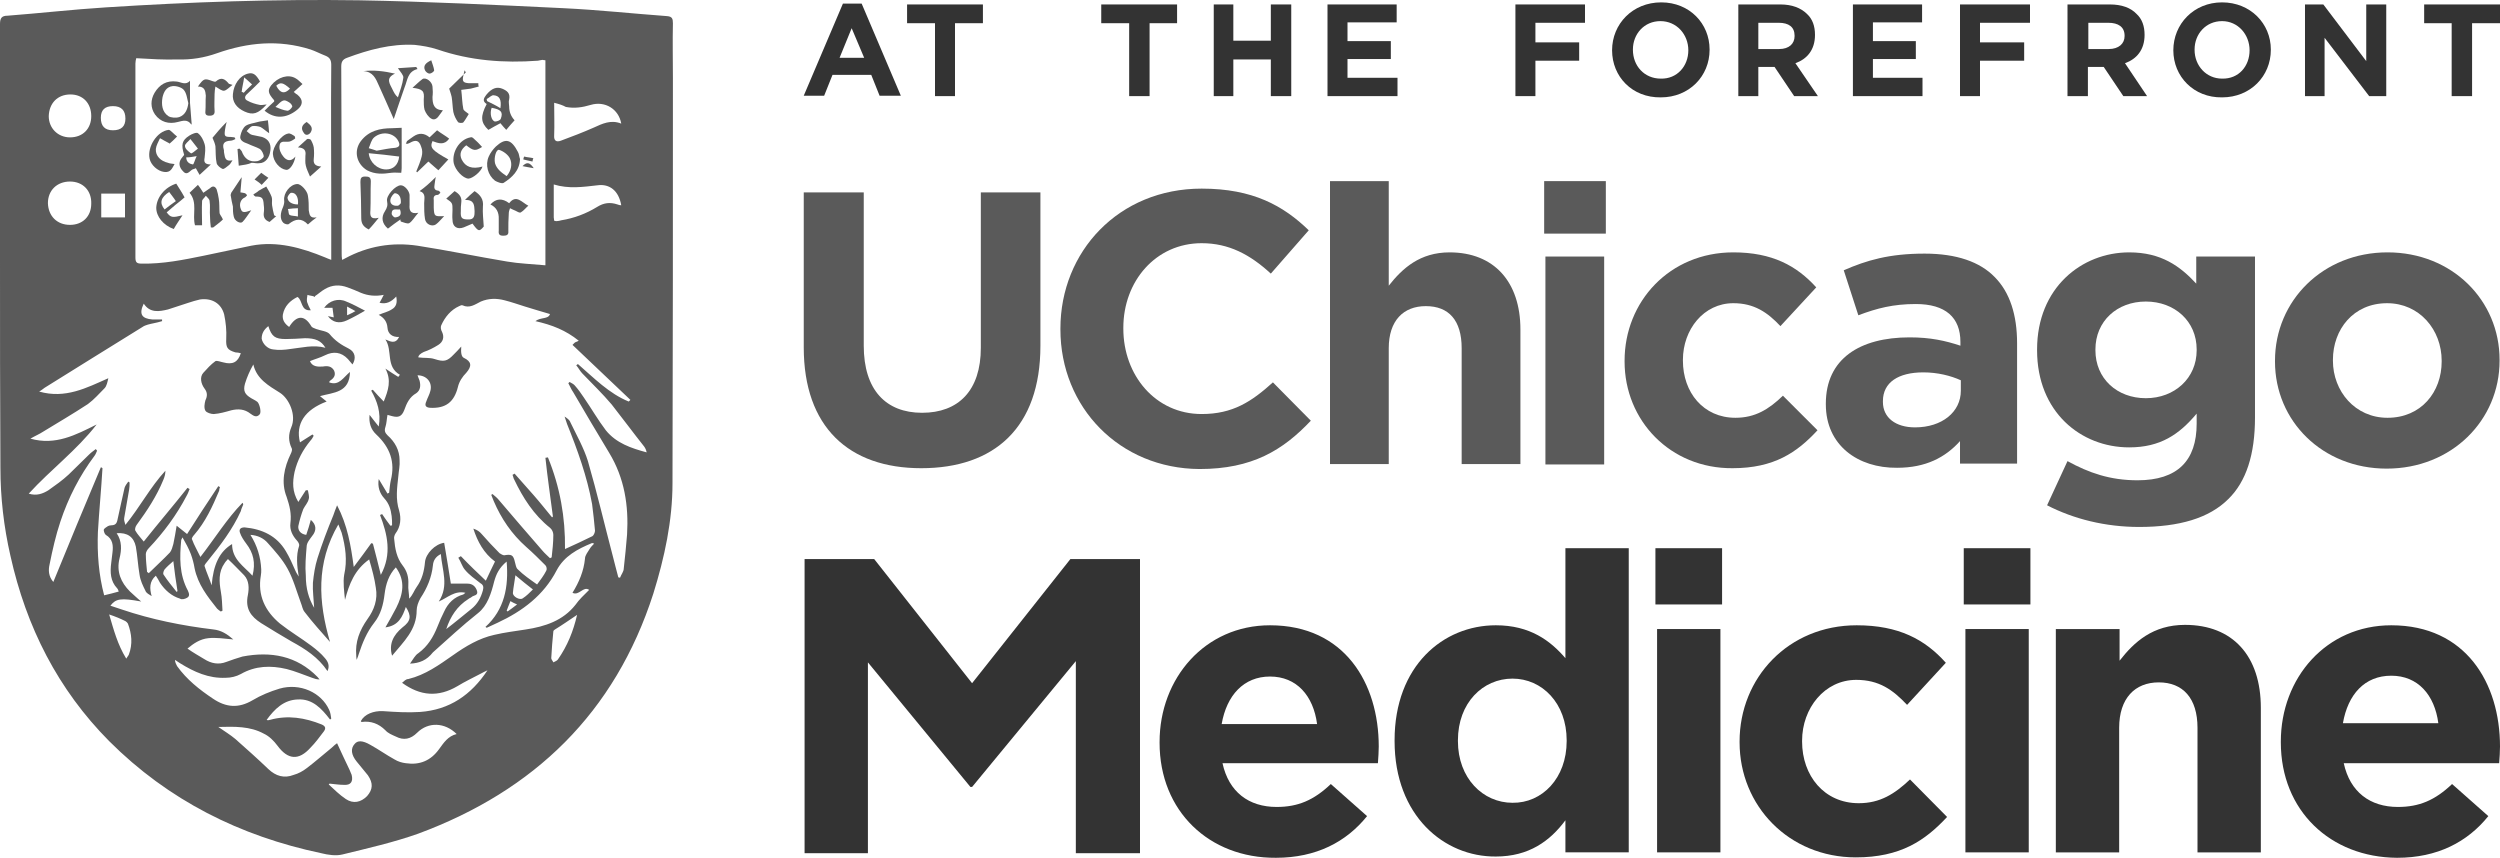 <svg xmlns="http://www.w3.org/2000/svg" id="b" width="641.183" height="220" viewBox="0 0 641.183 220"><g id="c"><path d="M206.14,89.091h0v-39.753h15.388v39.326c0,11.328,5.664,17.205,14.961,17.205s15.068-5.664,15.068-16.671v-39.86h15.282v39.326c0,21.052-11.862,31.418-30.563,31.418-18.594,0-30.136-10.579-30.136-30.99Z" style="fill:#5a5a5a;"></path><path d="M271.968,84.496h0v-.214c0-19.77,14.961-35.906,36.227-35.906,13.144,0,20.945,4.381,27.464,10.686l-9.725,11.114c-5.343-4.916-10.793-7.801-17.739-7.801-11.755,0-20.09,9.725-20.09,21.693v.214c0,11.969,8.229,21.907,20.09,21.907,8.015,0,12.824-3.206,18.274-8.122l9.725,9.831c-7.16,7.587-15.068,12.396-28.533,12.396-20.518-.107-35.692-15.816-35.692-35.799Z" style="fill:#5a5a5a;"></path><path d="M341.109,46.453h15.068v26.823c3.526-4.488,8.015-8.549,15.602-8.549,11.434,0,18.167,7.587,18.167,19.77v34.517h-15.068v-29.708c0-7.16-3.313-10.793-9.19-10.793-5.771,0-9.511,3.74-9.511,10.793v29.708h-15.068V46.453Z" style="fill:#5a5a5a;"></path><path d="M396.037,46.453h15.816v13.465h-15.816v-13.465ZM396.358,65.795h15.068v53.325h-15.068v-53.325Z" style="fill:#5a5a5a;"></path><path d="M416.662,92.725h0v-.214c0-15.175,11.541-27.785,27.891-27.785,9.938,0,16.243,3.42,21.266,8.977l-9.19,9.938c-3.313-3.526-6.732-5.878-12.076-5.878-7.587,0-12.931,6.732-12.931,14.533v.214c0,8.122,5.236,14.64,13.465,14.64,5.023,0,8.549-2.137,12.182-5.664l8.87,8.87c-5.236,5.664-11.114,9.725-21.8,9.725-15.923.107-27.678-12.182-27.678-27.357Z" style="fill:#5a5a5a;"></path><path d="M468.277,103.731h0v-.214c0-11.541,8.763-16.991,21.48-16.991,5.343,0,9.19.855,13.037,2.137v-.962c0-6.305-3.847-9.725-11.434-9.725-5.771,0-9.938,1.069-14.747,2.885l-3.74-11.541c5.878-2.565,11.648-4.275,20.732-4.275,8.229,0,14.213,2.137,17.953,5.984,3.954,3.954,5.771,9.831,5.771,16.991v30.884h-14.64v-5.771c-3.74,4.168-8.763,6.839-16.136,6.839-10.045.107-18.274-5.771-18.274-16.243ZM502.901,100.205h0v-2.672c-2.565-1.176-5.984-2.03-9.618-2.03-6.412,0-10.366,2.565-10.366,7.374v.214c0,4.061,3.313,6.519,8.229,6.519,6.946,0,11.755-3.954,11.755-9.404Z" style="fill:#5a5a5a;"></path><path d="M525.022,129.593h0l5.236-11.328c5.45,2.992,10.9,4.916,17.953,4.916,10.259,0,15.175-5.023,15.175-14.533v-2.565c-4.488,5.343-9.297,8.656-17.312,8.656-12.396,0-23.617-9.083-23.617-24.899v-.214c0-15.816,11.434-24.899,23.617-24.899,8.229,0,13.037,3.526,17.205,8.015v-6.946h15.068v41.249c0,9.511-2.244,16.457-6.839,20.945-4.916,4.916-12.61,7.16-22.869,7.16-8.656,0-16.777-2.03-23.617-5.557ZM563.386,89.839h0v-.214c0-7.267-5.664-12.289-13.037-12.289s-12.93,5.023-12.93,12.289v.214c0,7.267,5.557,12.289,12.93,12.289s13.037-5.129,13.037-12.289Z" style="fill:#5a5a5a;"></path><path d="M583.476,92.725h0v-.214c0-15.388,12.289-27.785,28.853-27.785s28.746,12.289,28.746,27.571v.214c0,15.282-12.289,27.678-28.96,27.678-16.457,0-28.64-12.182-28.64-27.464ZM626.222,92.725h0v-.214c0-7.908-5.664-14.747-13.999-14.747-8.656,0-13.892,6.732-13.892,14.533v.214c0,7.801,5.664,14.64,13.999,14.64,8.656,0,13.892-6.626,13.892-14.427Z" style="fill:#5a5a5a;"></path><path d="M0,66.543h0V6.165c0-1.496.427-2.137,1.924-2.137,8.335-.641,16.778-1.603,25.22-2.137C48.837.501,70.423-.247,92.117.074c17.419.321,34.944,1.176,52.47,2.03,8.87.427,17.739,1.389,26.502,2.03,1.282.107,1.496.641,1.496,1.817-.107,4.702,0,9.404,0,14.106,0,34.624,0,69.248-.107,103.872,0,9.618-2.03,19.022-4.916,28.319-9.831,30.563-30.563,50.547-60.271,61.554-6.305,2.244-12.931,3.74-19.449,5.343-1.71.427-3.74.107-5.45-.321-20.838-4.381-39.219-13.572-54.394-28.746-13.144-13.251-21.266-29.281-25.327-47.554C.962,135.043.107,127.562.107,119.975c-.107-17.953-.107-35.799-.107-53.432ZM124.603,148.935h0c.855-1.817,1.603-3.42,2.351-4.916-2.885-2.137-4.488-5.129-5.557-8.442.962.321,1.603.748,2.137,1.389,1.496,1.71,2.992,3.313,4.595,4.916.321.214.855.534,1.176.534,1.924-.321,2.351-.107,2.778,1.817.214.641.214,1.389.748,1.817,1.389,1.389,3.099,2.565,4.916,3.847.855-1.176,1.71-2.244,2.351-3.526.214-.321.107-1.069-.214-1.389-1.603-1.603-3.206-3.206-4.916-4.702-3.74-3.313-6.412-7.267-8.335-11.755-.214-.534-.427-1.069-.641-1.603.214-.107.214-.214.321-.214.641.534,1.176.962,1.603,1.496,3.74,4.381,7.48,8.763,11.221,13.037.534.641,1.282,1.282,1.924,1.924l.427-.214c.214-1.924.427-3.847.427-5.771,0-.641-.321-1.389-.855-1.817-4.168-3.313-6.946-7.694-9.19-12.396-.214-.321-.214-.748-.427-1.176.214-.107.321-.214.534-.321,1.603,1.817,3.313,3.74,4.916,5.557s3.099,3.74,4.702,5.664c.107-.107.214-.214.214-.214-.641-5.023-1.389-9.938-1.924-15.068.214,0,.534-.107.641-.107,3.099,7.587,4.488,15.388,4.381,23.51,2.351-1.069,4.702-2.137,7.053-3.313.321-.214.641-.962.641-1.389-.214-2.244-.427-4.488-.748-6.839-1.282-7.053-3.74-13.892-6.412-20.518-.214-.641-.427-1.282-.641-1.924.641.427,1.282.855,1.496,1.496,1.603,3.313,3.42,6.519,4.488,9.938,2.351,8.122,4.275,16.35,6.412,24.472.427,1.817.962,3.633,1.389,5.343q.214,0,.427.107c.321-.855.962-1.603.962-2.351.321-2.992.641-5.878.855-8.763.427-7.374-.641-14.427-4.595-20.945-3.099-5.129-6.198-10.366-9.19-15.495-.534-.748-.855-1.603-1.282-2.351.107-.107.214-.214.321-.321.534.321,1.069.534,1.389.962.855.962,1.603,2.03,2.244,2.992,1.924,2.778,3.633,5.771,5.664,8.442,2.672,3.313,6.519,4.595,10.473,5.664-.107-.534-.321-1.069-.641-1.496-2.885-3.633-5.557-7.267-8.335-10.793-2.351-2.778-4.916-5.236-7.48-7.908-.641-.641-.962-1.389-1.603-2.137.214-.107.214-.214.427-.321,4.061,3.526,8.015,7.587,13.037,9.618q.214-.214.427-.427c-4.916-4.702-9.938-9.404-14.854-14.106.214-.214.321-.321.534-.534s.534-.214,1.069-.534c-3.313-2.672-6.839-4.061-11.114-5.023,1.389-1.069,3.313-.427,3.74-1.817-2.137-.641-4.381-1.282-6.412-1.924-1.71-.534-3.527-1.176-5.236-1.603-2.03-.534-4.061-.534-6.091.321-1.496.748-2.885,1.817-4.702.962-.214-.107-.641.107-.855.214-2.137.962-3.633,2.778-4.595,4.916-.214.427-.107,1.176.214,1.71.641,1.389.214,2.565-.962,3.313s-2.458,1.389-3.74,1.817c-.855.427-1.389.855-1.389,1.389,1.496.214,2.885,0,4.168.427,2.351.748,3.206.641,4.916-1.176.534-.534,1.176-1.176,1.924-2.03q-.214,2.458.641,2.885c2.03.962,2.137,2.137.641,3.847-.962.962-1.817,2.244-2.137,3.633-.962,3.847-3.099,5.557-7.16,5.343-1.175-.107-1.389-.641-.962-1.603.321-.962.855-1.817,1.069-2.778.534-2.137-.962-3.954-3.313-3.954.214.427.321.962.534,1.389.321,1.282.214,2.458-.855,3.206-1.71.962-2.458,2.565-3.099,4.381-.641,1.603-1.496,1.924-3.099,1.496-.427-.107-.748-.214-1.175-.321-.214,1.069-.214,2.137-.534,3.099s-.107,1.496.534,2.137c1.924,1.71,3.099,3.847,3.099,6.412.107,1.389-.214,2.672-.321,4.061-.321,2.992-.748,5.878.214,8.87.534,1.924.427,4.061-.962,5.878-.214.321-.427.962-.321,1.389.214,2.458.641,4.809,2.137,6.732,1.175,1.496,1.603,3.099,1.496,4.916-.107,1.176.214,2.351.214,3.633.962-.962,1.282-2.137,1.924-2.992,1.389-1.924,1.924-4.061,2.137-6.412.214-2.137,2.565-4.595,4.916-4.916.641,3.633,1.175,7.16,1.71,10.473h4.275c1.389,0,2.137.855,2.458,1.924.321,1.176-.962,1.069-1.389,1.496-.214.214-.641.321-.855.534-2.885,1.817-4.595,4.488-5.664,7.694,2.137-1.603,4.275-3.42,6.412-5.129,1.603-1.282,2.458-2.885,2.992-4.809.214-.855.107-1.389-.641-1.817-1.389-1.069-2.885-2.137-3.954-3.42-.748-.855-1.069-2.137-1.71-3.099.214-.214.427-.214.641-.427,2.244,2.351,4.275,4.275,6.412,6.305ZM105.154,170.201h0c.855-1.176,1.282-2.137,2.137-2.672,2.458-1.817,3.847-4.168,4.916-6.839.534-1.389,1.069-2.565,1.71-3.847.962-2.137,2.565-3.74,4.916-4.381.214-.107.214-.214.534-.427-2.778-.641-4.595,1.282-6.839,2.244,2.672-4.061.855-8.015.534-12.182-1.282.641-1.924,1.603-2.03,2.885-.321,3.099-1.496,5.878-3.206,8.442-.534.962-.962,2.137-.962,3.099,0,5.023-3.313,8.015-6.305,11.648-.855-2.885.214-5.236,2.672-7.267,2.137-1.603,2.351-2.885.855-5.236-.855,2.458-1.817,4.809-5.236,5.236,1.069-1.817,1.924-3.42,2.778-5.023,1.71-3.42,2.458-6.839-.107-10.366-1.817,1.924-2.565,4.275-2.885,6.839-.321,2.672-.962,5.236-2.672,7.374-1.924,2.458-2.992,5.129-3.954,8.015-.107.321-.214.748-.534,1.496-.107-.641-.107-.855-.107-1.069-.321-3.526.855-6.519,2.885-9.404,1.71-2.351,2.672-5.023,2.137-8.015-.321-2.351-.962-4.702-1.71-7.267-3.74,2.672-5.129,6.305-6.198,10.366-.214-2.137-.534-4.488-.214-6.412.855-3.74.321-7.267-.641-10.793-.214-.641-.534-1.282-.855-2.137-5.771,9.938-5.129,19.877-2.137,30.136-2.244-2.565-4.488-5.023-6.519-7.694-.534-.641-.641-1.603-.962-2.351-1.069-2.885-1.924-6.091-3.42-8.763-1.282-2.351-3.206-4.488-5.023-6.519-1.069-1.282-2.672-2.03-4.488-2.137q2.565,4.061,2.778,8.87c0,.534,0,1.069-.107,1.603-.855,5.023,1.069,9.083,4.916,12.289,2.565,2.03,5.45,3.74,8.015,5.664,1.282.962,2.565,2.03,3.527,3.206.748.855,1.282,1.924.641,3.313-2.351-3.526-5.664-5.664-9.19-7.587-2.565-1.496-5.236-3.099-7.801-4.702-2.672-1.71-4.168-3.74-3.42-7.267.321-1.71.321-3.633-.962-5.023-1.389-1.389-2.672-2.778-4.168-4.168-.107.214-.534.534-.855,1.069-1.603,2.244-1.389,4.809-.962,7.267.321,1.71.321,3.313.427,4.916q-.214.107-.427.214c-.321-.214-.641-.427-.962-.748-2.458-3.099-4.916-6.198-5.771-10.366-.214-1.282-.534-2.458-.962-3.633-.534-1.389-1.282-2.778-2.137-4.275l-.321.641c-.427,4.488-.534,8.87,1.71,13.037.321.748.534,1.389-.214,1.817-.534.321-1.389.534-1.817.214-2.137-.641-3.847-2.137-5.129-4.061-.321-.641-.641-1.176-1.069-1.817-1.71,1.496-1.603,3.313-1.069,5.236-.641-.427-1.389-.748-1.603-1.389-.641-1.282-1.282-2.565-1.496-4.061-.427-2.458-.534-4.916-.962-7.267-.534-2.458-2.137-3.633-4.916-3.42,1.389,2.03,1.282,4.275.748,6.412-.855,3.42.321,6.198,2.672,8.549.962.855,1.817,1.71,2.885,2.565-5.236-.962-6.519-.748-7.908,1.069.962.321,1.924.641,2.885.962,7.587,2.565,15.495,4.168,23.51,5.129,2.03.214,3.527,1.176,5.129,2.565-2.351-.214-4.488-.534-6.412-.321-2.137.214-3.847,1.389-5.343,2.672,1.496,1.069,2.885,1.817,4.275,2.672,1.817,1.176,3.74,1.496,5.664.748,1.389-.534,2.778-.962,4.168-1.389,7.267-1.389,13.892-.214,19.235,5.236.214.214.321.427.534.641-.748,0-1.389-.214-1.924-.427-2.137-.748-4.381-1.71-6.519-2.244-4.061-.962-8.015-.855-11.755,1.282-1.175.641-2.565.962-3.847.962-4.381.214-8.122-1.496-11.755-3.74-.427-.321-.855-.534-1.282-.855,0,.641.321,1.176.534,1.603,2.458,3.42,5.664,5.984,9.19,8.335,3.313,2.244,6.519,2.565,10.152.427,2.137-1.282,4.488-2.244,6.946-2.992,5.236-1.496,10.686.962,12.717,5.45.321.641.427,1.496.534,2.244-.107.107-.214.214-.321.214-2.137-2.778-4.488-5.343-8.229-5.129-3.633.107-5.984,2.458-8.015,5.236q.214.107.321.107c.214,0,.321-.107.534-.107,4.595-1.282,8.977-.534,13.251,1.176.962.427,1.175.962.534,1.817-1.069,1.389-2.137,2.885-3.42,4.168-2.992,3.313-5.771,3.099-8.442-.534-.962-1.282-2.137-2.458-3.527-3.099-3.527-1.924-7.48-1.817-11.648-1.71,1.71,1.176,3.099,2.03,4.381,3.099,2.885,2.565,5.664,5.023,8.442,7.694,1.924,1.817,4.061,2.458,6.519,1.496,1.175-.321,2.351-.962,3.313-1.71,2.137-1.603,4.168-3.42,6.412-5.236.534-.534,1.069-.962,1.389-1.176,1.069,2.351,2.137,4.595,3.206,6.839.214.427.321.855.534,1.282.427,1.71-.214,2.672-1.924,2.565-1.282,0-2.565-.214-3.74-.321l-.214.214c1.389,1.282,2.778,2.672,4.381,3.74,1.924,1.282,3.847.855,5.45-.748,1.496-1.71,1.603-3.313.214-5.343-.962-1.176-1.924-2.351-2.885-3.526-1.389-1.71-1.603-3.313-.534-4.488.748-.962,2.03-.962,4.061.214,2.137,1.176,4.061,2.565,6.198,3.74.855.534,1.924.855,2.885.962,3.527.534,6.412-.641,8.549-3.633,1.175-1.603,2.244-3.313,4.488-3.847-2.992-2.992-7.267-3.206-10.152-.321-1.603,1.603-3.42,2.03-5.45.962-.962-.427-2.03-.855-2.672-1.603-1.71-1.71-3.74-2.458-6.091-2.137-.107,0-.214-.214-.214-.214.962-1.817,3.313-2.672,5.664-2.565,3.099.214,6.412.427,9.511.214,7.587-.534,13.144-4.381,17.312-10.686-.641.321-1.176.534-1.71.855-2.03,1.069-4.061,2.03-5.984,3.206-4.916,2.885-9.511,2.565-14.213-.855.534-.427.962-.962,1.603-.962,4.381-1.069,7.908-3.633,11.434-6.091,3.313-2.351,6.732-4.381,10.58-5.236,2.672-.641,5.45-.962,8.122-1.389,4.916-.748,9.511-2.244,12.717-6.305.962-1.389,2.244-2.565,3.527-3.847-1.496-1.069-2.565,1.603-4.275.748,1.71-2.778,2.885-5.557,3.206-8.763,0-.855.748-1.71,1.176-2.458.321-.534.748-.962,1.176-1.389-.321-.107-.534-.214-.641-.107-3.633,1.496-7.053,3.313-8.977,6.946-3.313,6.412-8.763,10.473-15.175,13.465-.962.427-1.817.855-2.778,1.282-.107-.107-.214-.214-.321-.214,4.916-4.488,5.984-10.259,5.45-16.778-1.924,1.603-2.672,3.206-3.206,5.129-.748,2.992-1.71,6.198-4.168,8.122-4.061,3.206-7.694,6.626-11.541,10.045-1.603,2.03-3.42,2.778-5.878,2.885ZM37.723,146.691h0c.214.107.321.214.427.321,1.817-1.817,3.74-3.526,5.45-5.343.427-.534.641-1.389.855-2.137.321-1.389.534-2.885.855-4.702.962.748,1.71,1.389,2.672,2.137,2.672-4.168,5.343-8.335,8.015-12.289.214.107.214.214.427.214-.107.321-.214.641-.214.962-1.71,4.061-3.527,8.015-6.412,11.328-.321.321-.748.962-.534,1.176.534,1.496,1.389,2.885,2.137,4.488,3.74-4.809,6.732-9.725,10.793-13.892.214.214.214.534.107.641-.214.534-.427.962-.534,1.496-2.137,4.702-5.236,8.763-8.442,12.717-.321.427-.962,1.069-.855,1.389.534,1.71,1.282,3.313,1.817,4.916.427-5.343,2.03-8.656,5.236-10.58,0,3.954,2.992,5.664,5.236,8.122.855-3.313.214-5.878-1.603-8.229-.641-.855-1.282-1.817-1.603-2.778-.321-.855.107-1.389,1.175-1.389,4.488.427,8.229,2.137,10.58,6.091.962,1.603,1.71,3.313,2.458,5.023.214.534.534.962.855,1.496-.427-2.672-.748-5.343.107-7.908.107-.321-.214-.962-.534-1.282-1.175-1.282-1.924-2.778-1.71-4.488.321-2.458-.214-4.488-.962-6.732-1.496-3.74-.641-7.587,1.069-11.114.214-.427.427-1.069.214-1.389-.855-1.817-.855-3.526-.107-5.343,1.389-3.099-.534-7.374-2.885-8.87-2.885-1.817-5.984-3.526-6.839-7.267-.962,1.71-1.603,3.206-2.137,4.916-.534,1.924,0,2.778,1.603,3.74.534.321,1.069.534,1.603.962.534.534,1.069,2.672.534,3.206-.855.962-1.71.214-2.351-.214-1.496-1.176-3.099-1.282-4.916-.855-1.496.427-2.992.855-4.488.962-.641,0-1.817-.321-2.137-.855-.427-.748-.214-1.817,0-2.672.534-1.069.534-2.03-.214-2.992-.962-1.282-1.282-2.992-.321-4.061.962-1.069,1.924-2.137,3.099-2.992.427-.214,1.389.214,2.03.321,2.351.641,3.74,0,4.488-2.351-.427-.107-.962-.214-1.389-.214-2.137-.641-2.458-1.282-2.351-3.526.107-2.137-.107-4.168-.534-6.198-.748-2.885-3.206-4.275-6.198-3.847-.962.214-2.03.534-2.992.855-1.71.534-3.527,1.176-5.236,1.71-2.244.534-4.595.962-6.198-1.496-1.282,2.672-.534,3.847,2.244,4.061h2.458v.427c-.748.214-1.496.427-2.137.534-.962.214-2.137.427-2.885.962-8.335,5.129-16.671,10.366-25.113,15.602-.321.214-.641.534-1.389.962,6.732,1.924,12.182-.962,17.739-3.42-.214.962-.427,2.03-.962,2.565-1.389,1.389-2.672,2.885-4.275,4.061-3.74,2.458-7.587,4.702-11.434,7.053-.962.641-2.03,1.069-3.313,1.817,6.412,1.817,11.648-.962,16.991-3.633-5.129,6.626-11.755,11.541-17.419,17.739,2.03.641,3.633,0,5.023-.855,1.817-1.282,3.633-2.565,5.236-4.061,1.71-1.603,3.42-3.42,5.236-5.129.534-.534,1.175-.962,1.71-1.389.107.214.214.214.321.427-.214.427-.321.855-.641,1.282-3.847,5.129-6.732,10.793-8.763,16.884-1.175,3.526-2.03,7.267-2.778,11.007-.321,1.389-.321,2.992.962,4.488,4.061-9.938,8.122-19.77,12.182-29.388.214,0,.321.107.427.214-.321,5.45-.855,10.9-1.175,16.35-.214,5.557.214,11.007,1.603,16.243,1.389-.321,2.565-.641,3.74-.962-.107-.321-.214-.641-.427-.855-1.71-1.817-1.817-4.061-1.496-6.519.107-.962.214-1.71.321-2.672.214-1.71.107-3.42-1.71-4.488-.321-.214-.534-.962-.534-1.282.107-.427.641-.641,1.069-.962.214-.107.534-.214.855-.214,1.389,0,1.496-.855,1.71-1.924.534-2.565,1.175-5.236,1.71-7.694.214-.641.534-.962.962-1.603.107.107.214.214.321.214,0,.641,0,1.282-.107,1.817-.427,2.565-.855,4.916-1.282,7.374-.107.534.214,1.176.321,1.71,3.74-4.595,6.412-9.725,10.259-13.892,0,.855-.214,1.603-.534,2.351-1.71,4.168-4.168,7.908-6.839,11.541-.321.427-.534,1.176-.321,1.496.534.962,1.389,1.817,2.137,2.778,3.74-4.702,7.587-9.19,11.221-13.785.214.107.321.214.534.321-.214.534-.427,1.176-.748,1.71-2.565,4.916-5.878,9.404-9.725,13.465-.321.321-.748.962-.748,1.496,0,1.817.214,3.206.321,4.595ZM139.885,68.039h0V15.462c-.321,0-.641-.107-.748-.107-.427.107-.855.107-1.176.214-8.763.641-17.312,0-25.754-2.885-1.924-.641-3.954-.962-5.878-1.176-6.091-.321-11.862,1.282-17.312,3.313-1.175.427-1.496,1.069-1.496,2.244.107,15.923.107,31.845.107,47.875,0,.534,0,.962.107,1.71.427-.214.534-.214.855-.427,5.771-3.099,11.969-4.168,18.487-3.206,7.587,1.176,15.282,2.778,22.976,4.061,3.099.534,6.412.641,9.831.962ZM34.944,14.928h0c-.107.427-.214.855-.214,1.389v49.692c0,1.282.321,1.603,1.603,1.603,5.45.107,10.686-.962,15.923-2.03,4.061-.855,8.015-1.71,12.182-2.565,6.626-1.282,12.931.534,18.915,2.992.534.214.962.427,1.603.641v-16.136c0-11.328-.107-22.548,0-33.876,0-1.282-.427-1.924-1.496-2.351-1.389-.534-2.565-1.176-3.847-1.603-8.122-2.565-16.03-1.817-23.937.962-3.313,1.176-6.626,1.71-10.152,1.603-3.42.107-6.946-.107-10.58-.321ZM80.575,155.881h0c-.107-2.137-.427-4.381-.321-6.412.214-2.137.534-4.275,1.175-6.305,1.175-3.74,2.565-7.374,4.061-11.007.214-.748.534-1.389.962-2.565,2.672,5.129,3.527,10.259,4.275,15.816,1.71-2.244,3.099-4.168,4.488-6.091.214,0,.214.107.427.107.641,2.565,1.389,5.236,2.03,8.015,2.885-5.343,1.71-10.366-.214-15.388.214,0,.321-.107.534-.214.641.962,1.389,2.03,2.137,2.992q.214,0,.427-.107c0-.748,0-1.603-.107-2.351-.214-1.71-.641-3.206-1.924-4.595-1.175-1.282-1.71-2.992-1.389-4.916.748,1.282,1.496,2.458,2.244,3.74.107-.107.214-.107.427-.214.107-1.069.214-2.244.427-3.206,1.175-4.702-.214-8.442-3.74-11.755-1.389-1.282-1.924-2.992-1.71-5.023.748.962,1.389,1.817,2.351,2.992.641-3.633-.427-6.519-1.924-9.19.107-.107.214-.214.427-.214.855.962,1.71,1.924,2.778,2.992,1.175-2.885,2.03-5.45.427-8.442,1.282.855,2.244,1.496,3.313,2.137.107-.214.214-.321.427-.534-3.74-2.137-1.817-6.198-3.74-9.083,1.282.534,2.565,1.282,3.527-.641-1.817.107-2.885-.855-2.992-2.351s-.855-2.565-2.244-3.313c1.175-.534,2.351-.748,3.313-1.389,1.175-.641,1.496-1.71,1.175-3.313-1.282,1.389-2.565,2.03-4.275,1.603.427-.748.748-1.389,1.069-2.03-2.137.427-4.061.214-5.878-.534-1.175-.534-2.244-.962-3.42-1.389-2.03-.748-3.954-.641-5.771.427-.962.534-1.71,1.282-2.565,1.817.107.321-.107.214-.214.107-.534-.214-1.175-.214-1.71-.427-.107.534-.214,1.282-.107,1.817.214.641.534,1.389.962,2.137-2.672.214-2.03-2.565-3.42-3.42-1.924.962-3.313,2.351-3.74,4.488-.214,1.389.427,2.351,1.603,3.206,1.924-3.099,3.954-3.099,5.664-.214.214.427.855.534,1.282.748,1.175.427,2.778.534,3.42,1.282,1.389,1.71,2.992,2.778,4.916,3.74,1.71.855,1.924,2.565.962,4.061-.427-.427-.748-.962-1.175-1.389-1.71-1.817-3.74-2.03-5.878-.962-1.282.641-2.565.962-3.847,1.496.534,1.389,1.924,1.496,3.313,1.389,1.175-.214,2.244-.107,2.885,1.069.534,1.282-.214,2.03-1.175,2.672,0,0,0,.214-.107.321,2.565.962,3.633-1.282,5.343-2.672-.107,5.343-4.168,5.236-7.694,6.198.641.534,1.175.962,1.71,1.389-5.664,2.137-8.015,5.771-6.839,10.473,1.069-.641,2.137-1.389,3.206-2.03.107.214.214.214.321.321-.214.427-.534.962-.855,1.282-1.924,2.351-3.313,4.916-4.061,8.015-.534,2.565-.641,5.023.962,7.694.748-1.176,1.389-2.137,1.924-2.992h.534c.107.748.427,1.603.214,2.244-.214.962-.962,1.71-1.389,2.565-.534,1.389-.962,2.885-1.282,4.381-.107,1.069.534,2.03,2.03,2.244.427-1.282.855-2.565,1.175-3.847,1.496,1.282,1.496,2.778.321,4.168-.534.748-1.389,1.71-1.389,2.672-.214,2.565-.427,5.023-.214,7.48,0,3.313.748,5.878,2.137,8.229ZM142.129,56.605h0c.214.107.534.107.641.107.427,0,.748-.107,1.176-.214,3.313-.534,6.412-1.71,9.19-3.42,1.71-1.069,3.313-1.282,5.236-.641.214.107.641.214.962.214-.641-3.74-2.992-5.557-6.091-5.129-3.74.427-7.374.962-11.221-.214v8.442c0,.214.107.534.107.855ZM142.129,26.362h0c0,2.885.107,5.664,0,8.335-.107,1.389.534,1.817,1.71,1.389,2.885-1.069,5.664-2.137,8.335-3.313,2.351-1.069,4.488-2.137,7.16-1.069-.641-3.74-4.168-5.878-7.801-4.809-2.137.641-4.168.962-6.412.534-.748-.427-1.71-.748-2.992-1.069ZM17.953,57.673h0c3.206,0,5.45-2.137,5.45-5.45.107-3.313-2.137-5.664-5.45-5.664s-5.664,2.244-5.664,5.557c.107,3.313,2.351,5.557,5.664,5.557ZM17.953,35.232h0c3.313,0,5.45-2.244,5.45-5.45,0-3.313-2.137-5.557-5.343-5.557-3.313,0-5.45,2.244-5.557,5.557,0,3.099,2.351,5.45,5.45,5.45ZM83.461,89.198h0c-1.069-1.817-2.565-2.458-5.236-2.458-1.71.107-3.313.214-4.916.214-2.778,0-3.633-.641-4.488-3.313-1.069.855-1.71,1.817-1.71,3.206.214,1.282,1.496,2.672,2.992,2.778,1.389.214,2.885.107,4.275-.107,2.992-.321,5.984-1.176,9.083-.321ZM32.059,55.75h0v-6.091h-6.091v6.091h6.091ZM148.006,157.698h0c-1.924,1.282-3.74,2.565-5.664,3.74-.214.107-.427.321-.427.534-.214,2.244-.427,4.488-.534,6.839,0,.321.427.748.534,1.069.427-.214.962-.427,1.176-.748,2.458-3.526,3.954-7.267,4.916-11.434ZM28.96,33.415h0q3.206,0,3.206-2.992,0-3.206-3.206-3.206-3.099,0-3.099,2.992,0,3.206,3.099,3.206ZM27.998,157.591h0c1.175,3.954,2.137,7.694,4.381,11.328.321-.534.534-.748.641-.962,1.069-2.778.748-5.45-.214-8.015-.107-.214-.427-.534-.641-.641-1.282-.641-2.565-1.176-4.168-1.71ZM132.19,147.546h0c-.214,1.71-.534,3.099-.641,4.488-.107.962,1.817,2.03,2.565,1.389.855-.534,1.71-1.389,2.565-2.244-1.496-1.176-2.885-2.244-4.488-3.633ZM44.455,143.912h0c-.855.748-1.603,1.389-2.244,2.137-.214.321-.534,1.069-.214,1.389.962,1.496,2.137,2.885,3.313,4.381.107-.107.214-.214.214-.214-.427-2.565-.748-5.023-1.069-7.694ZM132.618,155.026h0c-.748-.321-1.176-.534-1.71-.855-.427.962-.641,1.71-.962,2.458.107,0,.214.107.214.214.748-.534,1.496-1.069,2.458-1.817Z" style="fill:#5a5a5a;"></path><path d="M103.017,32.774h0v10.366c0,.534-.107.962-.107,1.176-.962,0-1.71-.107-2.565,0-2.137.321-4.168.427-6.198-.641-2.672-1.603-3.527-4.916-1.603-7.48,2.03-2.672,4.916-3.313,8.015-3.313.855,0,1.603-.107,2.458-.107ZM96.605,38.651h0c1.817-.321,3.313-.641,4.809-.748,1.175-.214,1.175-.855.748-1.71-1.069-2.137-4.168-2.672-6.198-.962-.748.641-.962,1.817-1.389,2.778.641.214,1.496.427,2.03.641ZM94.574,39.293h0c.214,2.351,2.244,4.168,4.488,4.168,1.817,0,3.099-1.176,3.313-3.313-2.565-.321-5.236-.641-7.801-.855Z" style="fill:#5a5a5a;"></path><path d="M100.986,30.53h0c-1.389-3.099-2.565-5.878-3.847-8.656-.748-1.71-1.496-3.527-3.954-3.633,2.672-.321,5.343,0,8.122.641-2.565,1.176-1.282,2.672-.641,4.061.321.641.641,1.389,1.389,2.03.534-1.71,1.175-3.313,1.389-5.023.107-.641-.748-1.496-1.389-2.458,1.496-.107,3.099-.214,4.702-.321.107.214.214.321.321.534-2.565.641-2.565,2.885-3.313,4.702-.962,2.672-1.817,5.343-2.778,8.122Z" style="fill:#5a5a5a;"></path><path d="M119.26,51.261h0c.962-.962,1.71-1.603,2.458-2.244,1.496.962,2.351,2.137,2.137,3.954-.107,1.603.107,3.313.214,5.129-1.176,1.389-1.389,1.282-2.885-.748-.748.321-1.496.641-2.244.962-1.71.641-2.885-.214-2.885-1.924-.107-.855,0-1.71,0-2.565,0-1.71,0-1.817-1.603-2.885.748-.641,1.389-1.282,2.137-1.924,1.282.748,1.924,1.603,1.71,2.992-.107.641-.107,1.389-.107,2.137-.107,1.71.214,2.137,1.817,2.137,1.71.107,1.71-1.069,1.71-2.137-.107-1.496,0-2.885-2.458-2.885Z" style="fill:#5a5a5a;"></path><path d="M114.985,40.896h0c-.962,1.069-1.71,1.817-2.565,2.778-1.069-.962-1.817-1.603-2.565-2.244-.962.962-1.924,1.817-2.885,2.778-.107-.107-.107-.214-.214-.214.534-1.282,1.069-2.565,1.389-3.847.214-.748.214-1.71-.107-2.458-.534-1.71-1.389-1.924-2.885-1.069-.214.107-.427.214-.534.214-.107.107-.214,0-.534,0,.214-.321.214-.641.427-.748.534-.427.962-.641,1.496-1.069q2.137-1.496,4.168.214c.641-.641,1.282-1.176,1.924-1.817.962.748,2.137,1.389,3.099,2.137-1.282,1.817-2.778,1.176-4.275.641-.748,1.71-.107,2.351,4.061,4.702Z" style="fill:#5a5a5a;"></path><path d="M107.291,54.574h0c-.962,1.069-1.496,2.137-2.351,2.672-.534.214-1.389-.214-2.137-.427-.107-.214-.107-.321-.107-.534-1.069.748-2.137,1.496-3.206,2.351-1.496-1.282-1.817-2.885-.748-4.488.534-.855.748-1.496.534-2.565-.321-1.389,2.137-4.061,3.527-4.061.962,0,2.137,1.389,2.244,2.458v2.565c-.107,1.282.107,2.458,2.244,2.03ZM102.803,52.116h0c.107-1.496-.427-2.458-1.496-2.565-.321,0-1.069.962-1.175,1.603-.214,1.176.748,1.71,1.71,1.603.427.107.748-.427.962-.641ZM102.589,53.719h0c-.962.107-2.137-.427-2.137,1.069,0,.427.641,1.069.962.962.962-.107,1.71-.534,1.175-2.03Z" style="fill:#5a5a5a;"></path><path d="M124.817,26.683h0c-1.176-.748-.748-1.496-.107-2.351,1.389-1.71,2.672-2.137,4.061-1.603,1.282.534,2.137,1.176,1.817,2.778-.214.534,0,1.282,0,1.817q0,2.03,1.389,3.527c-.641.748-1.389,1.496-2.137,2.458-.534-.534-.962-1.069-1.496-1.71-.962.534-2.03,1.069-3.099,1.71-2.03-1.924-2.03-3.527-.427-6.626ZM126.099,27.644h0c-.534,1.389-.107,3.313.855,3.527.534,0,1.389-.321,1.496-.748.641-1.71,0-2.351-2.351-2.778ZM128.343,27.751h0c.321-2.137-.214-3.206-1.71-3.313-.534-.107-1.176.641-1.817.962,0,.214.107.321.107.534,1.069.534,2.244,1.069,3.42,1.817Z" style="fill:#5a5a5a;"></path><path d="M133.366,40.789h0c-.107,2.992-2.03,4.702-4.168,6.091-.427.321-1.71-.214-2.244-.534-1.817-1.389-2.565-4.061-1.603-6.198.427-.962,1.069-1.817,1.817-2.565,2.458-2.244,3.954-1.924,5.664,1.389.321.534.321,1.282.534,1.817ZM129.946,45.17h0c1.176-1.389,1.496-3.099.855-4.488-.427-.962-1.71-1.924-2.778-2.244-.748-.214-1.389,1.924-1.069,3.42.427,1.496,1.71,2.458,2.992,3.313Z" style="fill:#5a5a5a;"></path><path d="M122.786,22.194h0c-.641.214-1.389.321-2.03.534-.748.107-1.496.214-2.458.321.214,1.71.214,3.313.534,4.916.107.427.748.748,1.389,1.282-.427.641-.855,1.496-1.389,2.137-.214.214-1.176.214-1.389-.107-.534-.748-.962-1.603-1.176-2.565-.214-1.282-.214-2.565-.427-3.847-.214-.962-.534-1.71-.641-2.137,1.389-1.389,2.885-2.778,4.275-4.168-.107-.214-.214-.321-.321-.534-.107.427-.214.962-.321,1.389-.321,1.389-.107,1.817,1.389,1.924h2.458c0,.427,0,.641.107.855Z" style="fill:#5a5a5a;"></path><path d="M130.588,52.116h0c1.817-2.351,3.206-.214,4.916.641-.641.534-1.176,1.282-1.924,1.71-.321.214-.962-.214-1.389-.427-.534-.214-.962-.427-1.389-.641-.214.534-.321.962-.321,1.496-.107,1.389-.107,2.885-.107,4.381.107.962-.427,1.176-1.282,1.176-.962,0-1.282-.321-1.176-1.282v-2.992q.107-2.672-2.137-3.74,2.137-2.351,4.809-.321Z" style="fill:#5a5a5a;"></path><path d="M123.641,37.69h0c-1.71,1.069-2.137,1.069-4.061-.427-1.389,1.069-1.817,2.244-1.176,3.633.962,1.924,2.672,2.565,5.343,1.817-.321,1.282-2.565,3.099-3.633,3.099-1.389-.107-3.313-2.137-3.74-3.954-.534-2.778,1.389-6.091,4.275-6.626.214-.107.534,0,.748.214.855.748,1.603,1.496,2.244,2.244Z" style="fill:#5a5a5a;"></path><path d="M97.139,55.857h0c-.962,1.176-1.71,2.137-2.565,2.992-1.282-.641-1.924-1.389-1.924-2.885,0-3.099-.107-6.198-.214-9.297,0-.962.214-1.389,1.175-1.389s1.496.107,1.496,1.282c-.107,2.458,0,4.916-.107,7.374-.107,1.282-.107,2.458,2.137,1.924Z" style="fill:#5a5a5a;"></path><path d="M111.78,45.384h0c-.214.855-.214,1.389-.321,1.924-.107.748-.214,1.496.962,1.603.214,0,.427.321.534.534-.214.214-.534.534-.641.534-1.069,0-1.175.641-1.069,1.389v1.924c.107,2.244.214,2.244,2.672,2.137-.855.855-1.389,1.603-2.137,2.137-.962.641-2.565,0-2.778-1.389-.214-1.282-.214-2.672-.214-4.061,0-1.176.534-2.565-1.175-3.099,1.496-1.069,2.672-2.137,4.168-3.633Z" style="fill:#5a5a5a;"></path><path d="M113.596,28.286h0c-.427.641-.641.855-.855,1.176-.534.855-1.282,1.496-2.137.962-.748-.427-1.389-1.389-1.71-2.244-.214-.748-.214-1.817-.214-2.672.214-2.137-.214-2.672-2.885-2.992.962-.855,1.71-1.603,2.565-2.244.855-.534,2.458.641,2.565,1.924.107.962.107,1.817,0,2.672,0,1.817.321,3.313,2.672,3.42Z" style="fill:#5a5a5a;"></path><path d="M110.604,15.462h0c.321.962.641,1.817.748,2.565,0,.321-.748.855-1.175.855s-.962-.427-1.175-.855c-.534-1.175.214-1.924,1.603-2.565Z" style="fill:#5a5a5a;"></path><path d="M134.435,40.148h0c.748.214,1.496.214,2.351.427-.107.214-.214.641-.214.855-.855-.214-1.603-.321-2.351-.534,0-.214.107-.534.214-.748Z" style="fill:#5a5a5a;"></path><path d="M136.892,43.14h0c-1.176-.214-1.924-.321-2.885-.534,1.069-1.069,1.817-1.069,2.885.534Z" style="fill:#5a5a5a;"></path><path d="M77.583,21.553h0c-.855.748-1.496,1.389-2.244,2.03.321.214.534.534.855.641,1.603,1.282,1.603,2.672,0,3.954-2.778,2.244-5.771,2.351-8.335.214.855-.855,1.603-1.603,2.458-2.351v-.321c-1.603-1.817-1.71-2.565-.748-3.847,1.71-2.137,4.381-2.885,6.198-1.817.641.321,1.069.855,1.817,1.496ZM70.637,27.431h0c1.069.427,2.03.855,2.992.962.427.107,1.069-.534,1.282-.962.214-.214-.321-.962-.748-1.176-1.389-.855-1.603-.748-3.527,1.176ZM74.377,22.729h0c-1.817-1.603-2.458-1.71-3.527-.748.962,1.924,2.137,2.244,3.527.748Z" style="fill:#5a5a5a;"></path><path d="M81.216,55.75h0c-.748.534-1.389,1.069-2.244,1.817.214,0,0,0,0,0-1.603-1.71-3.206-1.496-4.916-.107-.214.214-1.069,0-1.389-.321-.962-.962-.748-2.565-.107-3.954.214-.534.427-1.282.321-1.817-.214-1.817,1.496-4.061,3.313-4.168.962-.107,2.672,1.817,2.778,2.992.214,1.282.214,2.458.214,3.74.214,1.069.214,2.137,2.03,1.817ZM76.408,52.437h0c.214-1.603-.427-3.099-1.71-2.992-.321,0-.855.748-.962,1.176,0,1.069,1.069,1.817,2.672,1.817ZM76.408,53.399h0c-.855,0-1.71.107-2.565.214.214.534.107,1.282.427,1.496.534.321,1.389.214,2.137.427v-2.137Z" style="fill:#5a5a5a;"></path><path d="M48.73,20.698h0v5.664c.107,1.817.321,3.633.427,5.45.107,0-.107.107-.107.107-.962-1.389-2.137-.962-3.42-.641-2.351.641-4.488,0-5.878-1.924-1.175-1.71-1.175-3.74-.107-5.557,1.282-2.137,3.099-3.206,5.664-2.885,1.069.107,2.351,1.069,3.42-.214ZM48.302,26.469h0c-.321-1.176-.427-2.565-1.175-3.42-.534-.641-1.924-1.069-2.885-.962-1.603.214-2.244,1.496-2.565,2.885-.321,1.817-.107,3.74,1.496,4.809.641.427,2.03.534,2.885.214,1.389-.534,2.03-1.817,2.244-3.527Z" style="fill:#5a5a5a;"></path><path d="M54.073,58.314h0c-.107-.962-.214-1.817-.214-2.885-.107-1.282.107-2.565-.107-3.847,0-.534-.641-.962-.962-1.389-.321.534-.962.962-.962,1.389-.107,2.03,0,4.168,0,6.198h-1.817c-.748-2.778.748-5.771-1.389-8.335.641-.641,1.389-1.282,2.137-2.03.534.641.962,1.389,1.389,2.03.534-.427,1.175-.748,1.71-1.176.748-.748,1.389-.427,1.71.321.214.748.427,1.496.534,2.351.214,1.176.107,2.458.214,3.74.107.427.534.855.855,1.603-.641.641-1.496,1.282-2.458,2.03-.321.107-.534,0-.641,0Z" style="fill:#5a5a5a;"></path><path d="M61.233,42.499h0c-.107-1.282-.214-2.778-.321-4.275.214,0,.321-.107.534-.107.214.214.321.427.534.641.748,2.03,2.03,2.885,4.061,2.565.534-.107,1.496-.748,1.603-1.176,0-.641-.534-1.603-.962-1.924-.962-.534-2.137-.855-3.206-1.389-.962-.321-2.137-.855-1.817-2.03.214-.962.641-2.03,1.389-2.565.855-.534,2.03-.641,3.099-.962.748-.214,1.496-.214,2.565-.427.107.855.214,1.924.321,3.313-.962-.641-1.603-1.282-2.244-1.603-.641-.214-1.496-.321-2.137-.214-.534.214-.962.855-1.389,1.282.427.321.855.855,1.389.962.855.214,1.71.321,2.565.534,1.603.534,2.351,1.71,2.137,3.42-.214,1.924-1.282,3.313-2.885,3.313-.534.107-1.282-.107-1.924-.107-.962.427-1.924.534-3.313.748Z" style="fill:#5a5a5a;"></path><path d="M54.073,42.178h0c-1.175,1.069-1.924,1.817-2.885,2.672-.321-.534-.641-1.176-.962-1.71-.321.214-.855.214-1.175.534-.641.534-1.282,1.282-2.137.214-.962-.962-1.175-2.137-.427-3.206.214-.321.534-.641.748-.962-.855-2.672-.534-3.74,1.282-4.916.641-.427,1.924-.962,2.244-.641.855.641,1.389,1.71,1.71,2.778.321,1.069.107,2.351,0,3.527-.214,1.069,0,1.71,1.603,1.71ZM50.76,38.117h0c-.855-1.069-1.389-1.817-1.924-2.458-.534.641-1.496,1.282-1.389,1.817,0,.641.855,1.389,1.496,1.817.214.214.962-.534,1.817-1.175ZM47.768,40.361h0c0,1.282.962,1.71,1.71,1.817.214,0,.534-1.282.962-2.137-1.176.214-1.817.321-2.672.321Z" style="fill:#5a5a5a;"></path><path d="M68.393,26.79h0c-2.244,2.458-3.527,2.778-5.664,1.817-2.137-.962-3.206-2.565-2.992-4.488.214-2.458,1.71-4.702,3.847-5.236,1.282-.321,2.03.107,3.099,2.03-1.069,1.069-2.137,2.137-3.313,3.206-.748.641-.641,1.389.107,1.71.962.534,2.03.855,3.099,1.069.321.107.855,0,1.817-.107ZM61.981,23.584h0c.214,0,.321.107.534.214.641-.748,1.389-1.389,2.137-2.137-.534-.534-1.069-.962-2.03-1.817-.214,1.496-.534,2.565-.641,3.74Z" style="fill:#5a5a5a;"></path><path d="M44.562,58.742h0c-2.672-.962-4.488-3.206-4.488-5.45.107-2.672,2.137-5.236,5.129-6.198.641,1.069,1.389,2.137,2.137,3.526-.748.641-1.496,1.282-2.351,1.924-.748.641-1.496,1.282-2.244,1.924,1.069,1.389,1.496,1.389,4.061.748-.748,1.176-1.603,2.351-2.244,3.527ZM45.097,51.582h0c-.534-.855-1.175-1.603-1.71-2.351-2.137,1.389-2.565,2.778-1.175,4.488.962-.748,1.817-1.389,2.885-2.137Z" style="fill:#5a5a5a;"></path><path d="M50.76,22.194h0c1.496-2.137,1.71-2.137,3.74-1.389.214.107.748.214.855.107,1.389-1.282,2.351-.641,3.313.534.107.107.321.107.962.321-.855.641-1.496,1.389-2.137,1.496-.534.107-1.389-.534-2.244-1.069-.107.641-.214,1.282-.214,1.924,0,1.389-.107,2.885,0,4.275.107.962-.427,1.282-1.282,1.282s-1.175-.321-1.069-1.176c.107-1.389,0-2.565.107-3.954-.107-1.282-.321-2.351-2.03-2.351Z" style="fill:#5a5a5a;"></path><path d="M45.417,35.018h0c-.855.855-1.389,1.389-1.924,1.817-.214-.107-.214-.214-.321-.214-.641-.321-1.389-.748-2.137-1.176-.427.962-.962,1.817-1.069,2.778-.107,1.817,1.282,3.099,3.099,3.527.534.214.962.214,1.71.321-.641,1.069-.962,2.244-2.672,2.03s-3.42-1.817-3.74-3.42c-.641-2.992,1.924-7.053,4.916-7.374.427,0,1.282,1.069,2.137,1.71Z" style="fill:#5a5a5a;"></path><path d="M59.63,41.109h0c-.427.641-.534.962-.962,1.282-.534.427-1.175.962-1.496.962-.641-.214-1.496-.962-1.603-1.496-.321-1.389-.214-2.992-.321-4.381-.107-.641-.427-1.389-.748-2.137.962-1.176,2.137-2.565,3.633-4.061-.214.748-.321,1.389-.427,2.03-.214,1.603-.107,1.817,1.496,1.817.321,0,.641.107.962.107l.214.427c-.427.214-.855.427-1.282.427-1.603.107-2.137.748-1.71,2.244.107.214,0,.534.107.962.214,1.069.214,2.244,2.137,1.817Z" style="fill:#5a5a5a;"></path><path d="M61.981,45.598h0c-.107,1.176-.214,2.351-.321,3.74.534.107.855.107,1.175.214.214.107.427.321.534.534-.214.214-.321.427-.534.534-1.069.427-1.603,1.71-1.069,2.992.321.962.855.962,2.672.321-.962,1.282-1.496,2.244-2.244,2.992-.534.534-2.03-.214-2.244-1.389-.214-.855-.214-1.817-.214-2.565-.214-.962-.427-1.817-.534-2.672-.107-.214,0-.534.107-.855.855-1.282,1.71-2.565,2.565-3.847-.214-.107,0-.107.107,0Z" style="fill:#5a5a5a;"></path><path d="M75.766,40.148h0c-.321,1.924-1.496,3.526-2.351,3.42-1.71-.214-3.313-2.137-3.42-4.061-.107-1.817,2.137-4.916,3.847-5.236.534-.214,1.175.321,1.71.641.107.107.214.641.107.641-.427.321-.962.641-1.389.748-.962.214-2.351-.427-2.565.962-.214.962.321,2.137.962,2.885.748.962,1.924,1.496,3.099,0Z" style="fill:#5a5a5a;"></path><path d="M64.973,49.872h0c.427-.321.962-.534,1.389-.962.641-.427,1.389-.748,1.924-1.069.534.855,1.069,1.817,1.389,2.672.214.641,0,1.389.107,2.137.107.855.321,1.71.534,2.565.214.107.321.214.534.214-.534.534-1.175.962-1.71,1.496-1.175-.427-1.603-1.176-1.496-2.244.107-.748.107-1.389,0-2.137-.107-1.817-.427-2.137-2.137-2.137-.321-.214-.427-.321-.534-.534Z" style="fill:#5a5a5a;"></path><path d="M79.507,45.277h0c-.427-1.069-.855-1.817-1.069-2.778-.214-.748-.107-1.71-.107-2.565.214-1.389-.321-2.03-1.924-2.137.748-.641,1.496-1.389,2.351-2.137.214-.107.855,0,.962.214.321.534.641,1.282.748,1.924.107.962.107,2.03,0,2.992-.107,1.069.214,1.817,1.924,1.924-1.069.962-1.817,1.603-2.885,2.565Z" style="fill:#5a5a5a;"></path><path d="M78.652,31.278h0c.962.748,1.817,1.496.962,2.778-.534.641-1.282.748-1.71,0-.855-1.176-.427-2.03.748-2.778Z" style="fill:#5a5a5a;"></path><path d="M67.004,44.315h0c.534.427,1.175.855,1.817,1.282-.534.534-1.069,1.176-1.71,1.817-.534-.534-1.175-.962-1.817-1.389.641-.641,1.175-1.176,1.71-1.71Z" style="fill:#5a5a5a;"></path><path d="M85.598,81.397h0c-.107-.962-.214-1.71-.321-2.458h-2.137c1.282-1.817,3.633-2.565,5.664-1.603,1.603.641,3.206,1.496,4.809,2.351-1.496.855-2.992,1.71-4.595,2.458-2.03.962-3.74.534-4.916-1.069.534.107.962.214,1.496.321ZM89.018,78.619h0v2.244c.748-.321,1.389-.641,2.137-1.069-.748-.427-1.389-.748-2.137-1.176Z" style="fill:#5a5a5a;"></path><path d="M297.402,190.505h0v-.214c0-16.35,11.648-29.922,28.319-29.922,19.129,0,27.891,14.854,27.891,31.097,0,1.282-.107,2.778-.214,4.275h-39.86c1.603,7.374,6.732,11.221,13.892,11.221,5.45,0,9.511-1.71,13.892-5.878l9.297,8.229c-5.343,6.626-13.037,10.686-23.403,10.686-17.098.107-29.815-11.969-29.815-29.494ZM337.796,185.696h0c-.962-7.267-5.236-12.182-12.076-12.182-6.732,0-11.114,4.809-12.396,12.182h24.472Z" style="fill:#333;"></path><path d="M357.673,190.077h0v-.214c0-19.129,12.503-29.494,25.968-29.494,8.763,0,13.999,3.954,17.846,8.442v-28.212h16.243v78.011h-16.243v-8.229c-3.954,5.343-9.404,9.297-17.846,9.297-13.251.107-25.968-10.473-25.968-29.601ZM401.808,190.077h0v-.214c0-9.511-6.305-15.816-13.892-15.816s-13.999,6.198-13.999,15.816v.214c0,9.511,6.412,15.816,13.999,15.816,7.587.107,13.892-6.305,13.892-15.816Z" style="fill:#333;"></path><path d="M424.57,140.599h17.098v14.427h-17.098v-14.427ZM424.997,161.331h16.243v57.279h-16.243v-57.279Z" style="fill:#333;"></path><path d="M446.156,190.398h0v-.214c0-16.35,12.503-29.815,30.029-29.815,10.793,0,17.526,3.633,22.869,9.618l-9.938,10.793c-3.633-3.847-7.16-6.412-13.037-6.412-8.122,0-13.892,7.267-13.892,15.602v.214c0,8.763,5.664,15.816,14.533,15.816,5.45,0,9.19-2.351,13.144-6.091l9.511,9.618c-5.664,6.091-11.969,10.366-23.403,10.366-17.205,0-29.815-13.251-29.815-29.494Z" style="fill:#333;"></path><path d="M503.649,140.599h17.098v14.427h-17.098v-14.427ZM504.076,161.331h16.243v57.279h-16.243v-57.279Z" style="fill:#333;"></path><path d="M527.373,161.331h16.243v8.122c3.74-4.809,8.549-9.19,16.778-9.19,12.289,0,19.449,8.015,19.449,21.266v37.082h-16.243v-31.952c0-7.587-3.74-11.648-9.938-11.648-6.091,0-10.152,4.061-10.152,11.648v31.952h-16.243v-57.279h.107Z" style="fill:#333;"></path><path d="M584.972,190.398h0v-.214c0-16.35,11.648-29.815,28.319-29.815,19.129,0,27.891,14.854,27.891,31.097,0,1.389-.107,2.778-.214,4.275h-39.86c1.603,7.374,6.732,11.221,13.892,11.221,5.45,0,9.511-1.71,13.892-5.878l9.297,8.229c-5.343,6.626-13.037,10.686-23.403,10.686-17.098-.107-29.815-12.076-29.815-29.601ZM625.367,185.482h0c-.962-7.267-5.236-12.182-12.076-12.182s-11.114,4.809-12.396,12.182h24.472Z" style="fill:#333;"></path><polygon points="206.354 143.378 206.354 143.378 224.2 143.378 249.313 175.223 274.533 143.378 292.379 143.378 292.379 218.824 275.922 218.824 275.922 169.56 249.313 201.832 248.886 201.832 222.597 169.88 222.597 218.824 206.354 218.824 206.354 143.378" style="fill:#333;"></polygon><path d="M216.185.929h4.809l10.045,23.617h-5.45l-2.137-5.343h-9.938l-2.137,5.343h-5.236L216.185.929ZM221.635,14.821h0l-3.206-7.587-3.099,7.587h6.305Z" style="fill:#333;"></path><polygon points="239.802 5.951 239.802 5.951 232.642 5.951 232.642 1.142 252.092 1.142 252.092 5.951 244.932 5.951 244.932 24.652 239.802 24.652 239.802 5.951" style="fill:#333;"></polygon><polygon points="289.601 5.951 289.601 5.951 282.441 5.951 282.441 1.142 301.89 1.142 301.89 5.951 294.837 5.951 294.837 24.652 289.601 24.652 289.601 5.951" style="fill:#333;"></polygon><polygon points="311.294 1.142 311.294 1.142 316.317 1.142 316.317 10.439 325.935 10.439 325.935 1.142 331.171 1.142 331.171 24.652 325.935 24.652 325.935 15.248 316.317 15.248 316.317 24.652 311.294 24.652 311.294 1.142" style="fill:#333;"></polygon><polygon points="340.468 1.142 340.468 1.142 358.207 1.142 358.207 5.737 345.597 5.737 345.597 10.546 356.711 10.546 356.711 15.141 345.597 15.141 345.597 19.95 358.421 19.95 358.421 24.652 340.468 24.652 340.468 1.142" style="fill:#333;"></polygon><polygon points="388.664 1.142 388.664 1.142 406.51 1.142 406.51 5.844 393.793 5.844 393.793 10.867 405.014 10.867 405.014 15.569 393.793 15.569 393.793 24.652 388.664 24.652 388.664 1.142" style="fill:#333;"></polygon><path d="M413.456,12.897h0c0-6.732,5.236-12.289,12.61-12.289,7.267,0,12.396,5.45,12.396,12.076v.107c0,6.732-5.236,12.182-12.503,12.182-7.374.107-12.503-5.343-12.503-12.076ZM433.012,12.897h0c0-4.061-2.992-7.48-7.16-7.48s-7.053,3.313-7.053,7.267v.107c0,4.061,2.885,7.374,7.16,7.374,4.168.107,7.053-3.206,7.053-7.267Z" style="fill:#333;"></path><path d="M445.943,1.142h10.686c2.885,0,5.236.855,6.839,2.458,1.389,1.282,2.03,3.099,2.03,5.343,0,3.847-2.03,6.198-5.023,7.267l5.771,8.442h-6.091l-5.023-7.48h-4.168v7.48h-5.129V1.142h.107ZM456.308,12.577h0c2.565,0,3.954-1.389,3.954-3.313v-.107c0-2.244-1.496-3.313-4.061-3.313h-5.236v6.732h5.343Z" style="fill:#333;"></path><polygon points="475.223 1.142 475.223 1.142 492.963 1.142 492.963 5.737 480.353 5.737 480.353 10.546 491.36 10.546 491.36 15.141 480.353 15.141 480.353 19.95 493.069 19.95 493.069 24.652 475.223 24.652 475.223 1.142" style="fill:#333;"></polygon><polygon points="502.687 1.142 502.687 1.142 520.64 1.142 520.64 5.844 507.817 5.844 507.817 10.867 519.144 10.867 519.144 15.569 507.817 15.569 507.817 24.652 502.687 24.652 502.687 1.142" style="fill:#333;"></polygon><path d="M530.365,1.142h10.793c2.992,0,5.343.855,6.839,2.458,1.389,1.282,2.03,3.099,2.03,5.343,0,3.847-2.03,6.198-5.023,7.267l5.664,8.442h-6.091l-5.023-7.48h-4.061v7.48h-5.236V1.142h.107ZM540.838,12.577h0c2.565,0,4.061-1.389,4.061-3.313v-.107c0-2.244-1.603-3.313-4.168-3.313h-5.129v6.732h5.236Z" style="fill:#333;"></path><path d="M557.401,12.897h0c0-6.732,5.236-12.289,12.503-12.289s12.503,5.45,12.503,12.076v.107c0,6.732-5.236,12.182-12.503,12.182-7.267.107-12.503-5.343-12.503-12.076ZM576.958,12.897h0c0-4.061-2.992-7.48-7.053-7.48-4.168,0-7.053,3.313-7.053,7.267v.107c0,4.061,2.992,7.374,7.053,7.374,4.275.107,7.053-3.206,7.053-7.267Z" style="fill:#333;"></path><polygon points="591.17 1.142 591.17 1.142 595.872 1.142 606.879 15.676 606.879 1.142 612.009 1.142 612.009 24.652 607.627 24.652 596.193 9.691 596.193 24.652 591.17 24.652 591.17 1.142" style="fill:#333;"></polygon><polygon points="628.786 5.951 628.786 5.951 621.733 5.951 621.733 1.142 641.183 1.142 641.183 5.951 634.023 5.951 634.023 24.652 628.786 24.652 628.786 5.951" style="fill:#333;"></polygon></g></svg>